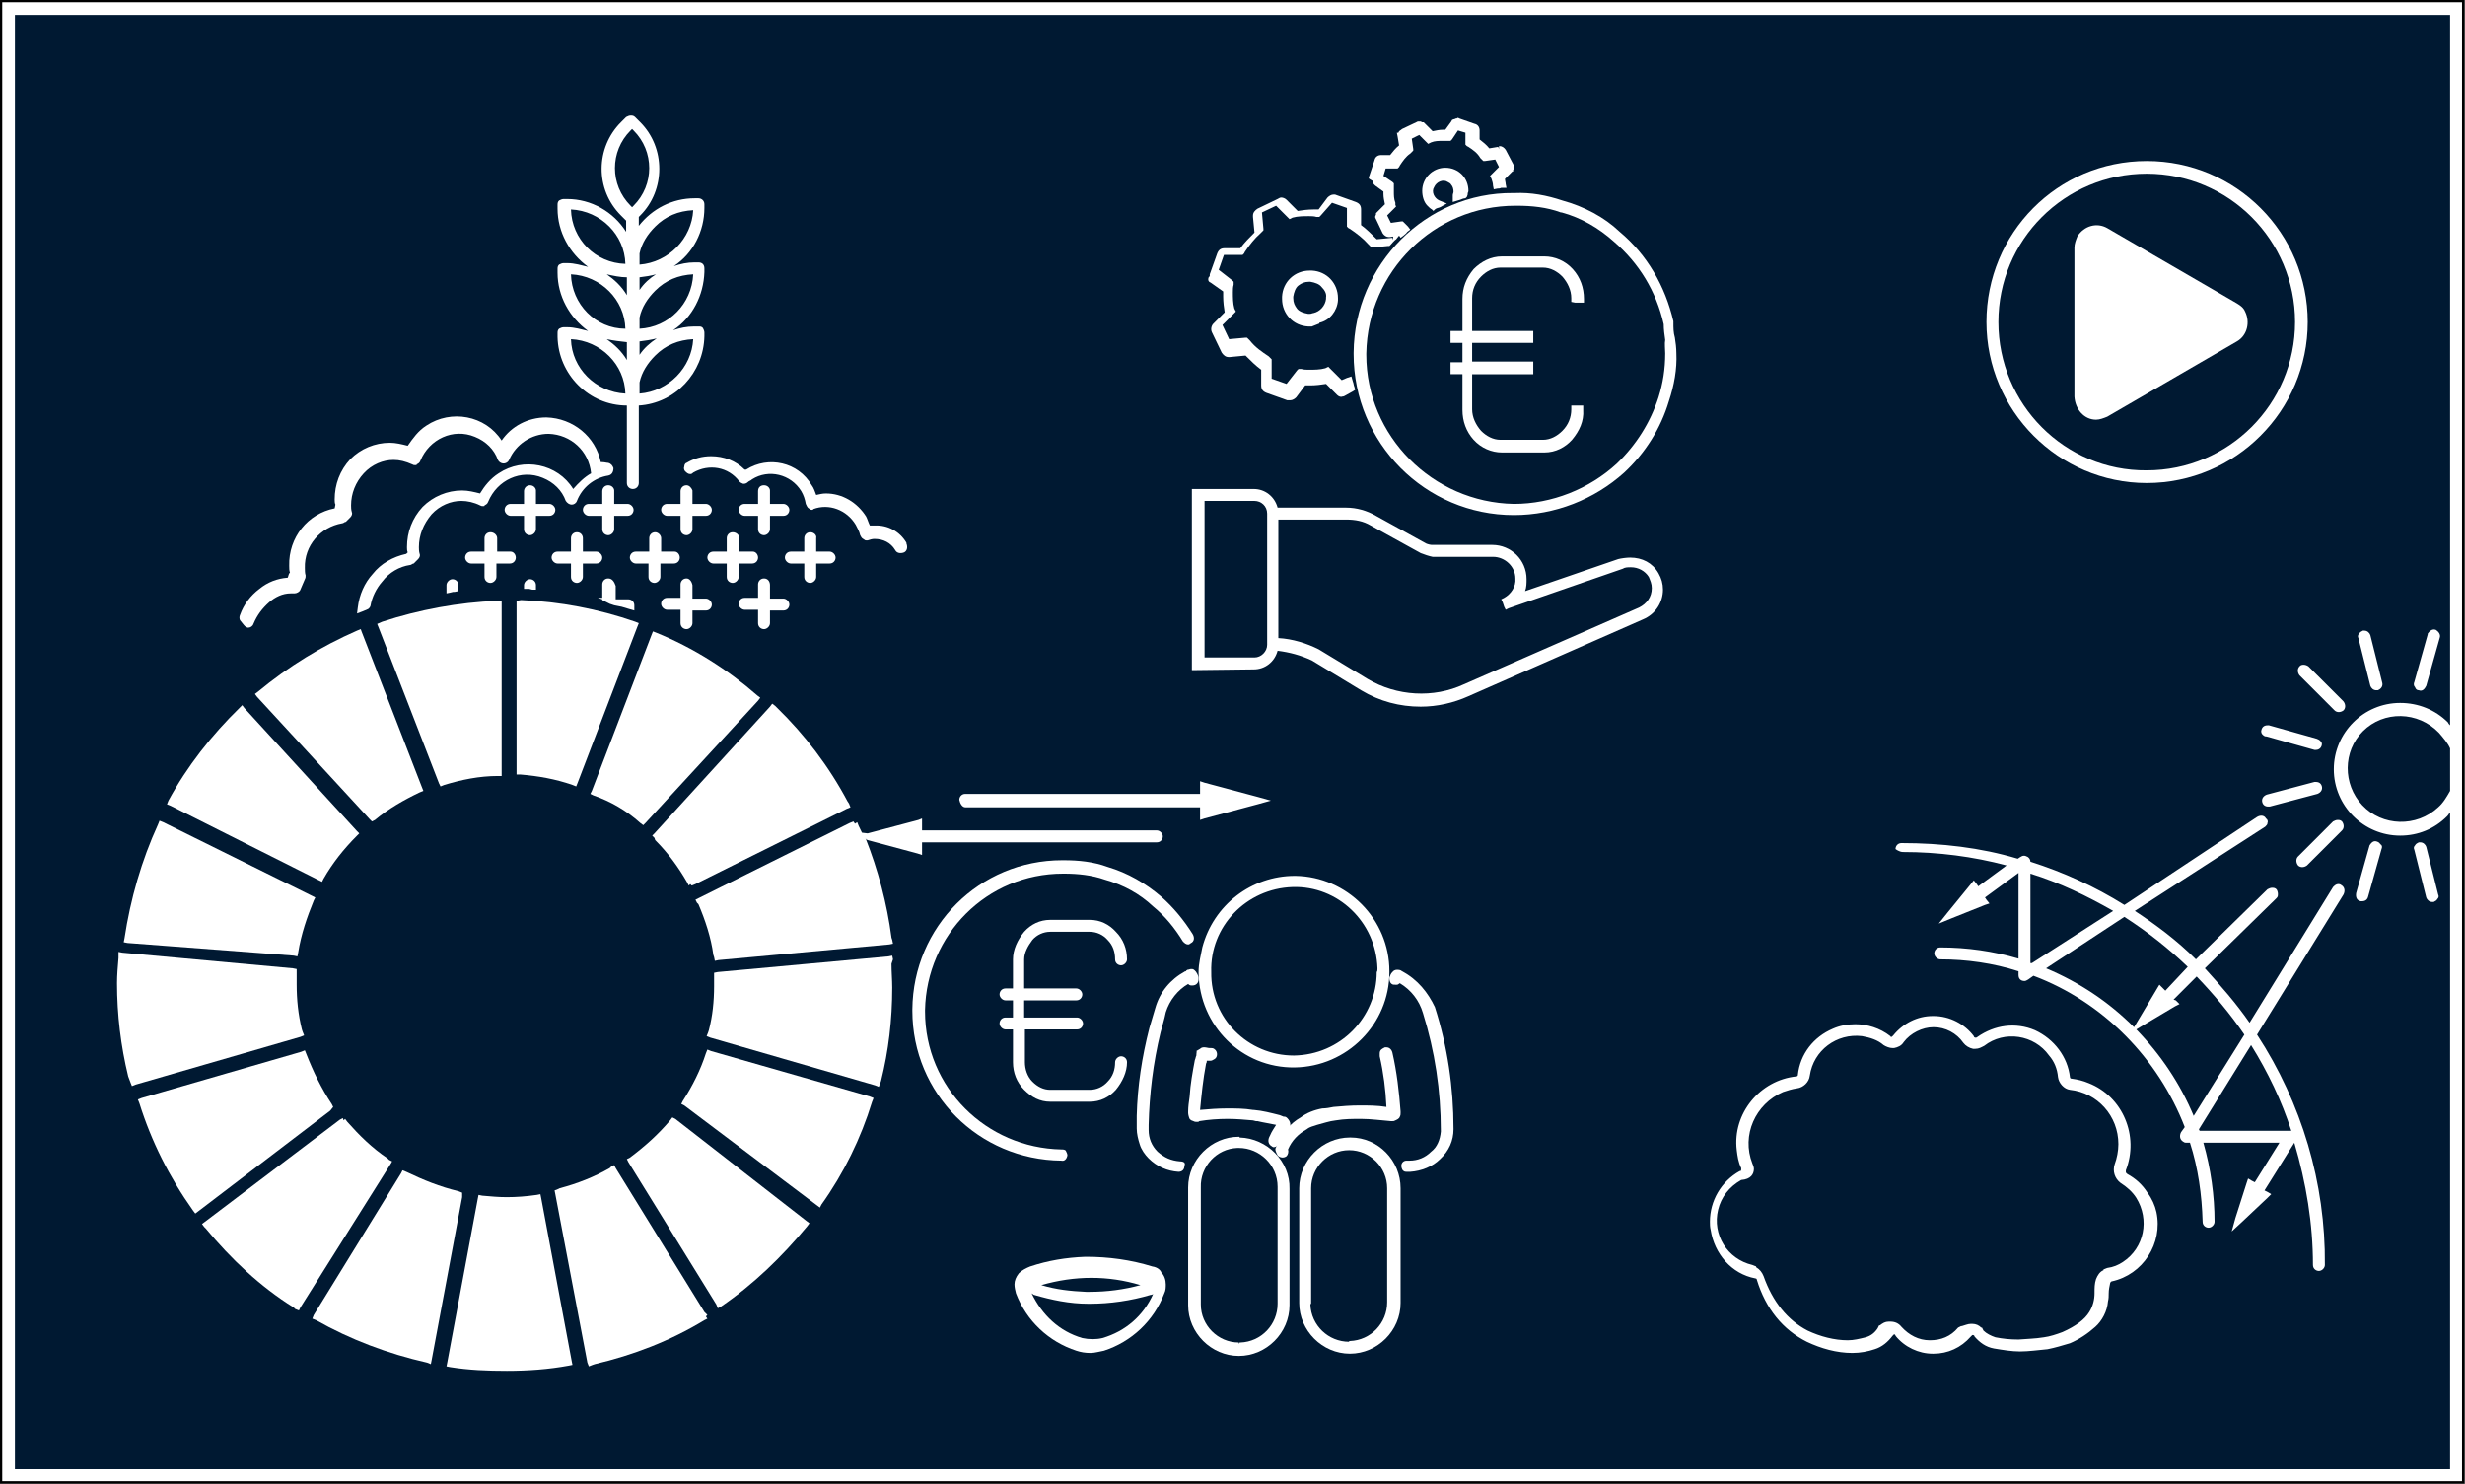 <?xml version="1.0" encoding="utf-8"?>
<!-- Generator: Adobe Illustrator 28.3.0, SVG Export Plug-In . SVG Version: 6.00 Build 0)  -->
<svg version="1.1" id="Layer_1" xmlns="http://www.w3.org/2000/svg" xmlns:xlink="http://www.w3.org/1999/xlink" x="0px" y="0px"
	 width="330.7px" height="199.1px" viewBox="0 0 330.7 199.1" style="enable-background:new 0 0 330.7 199.1;" xml:space="preserve"
	>
<rect x="0" y="0" width="330.7" height="199.1" fill="#808080" stroke="none"/>
<style type="text/css">
	.st0{fill:#001932;stroke:#000000;stroke-width:0.658;stroke-miterlimit:10;}
	.st1{fill:#FFFFFF;}
</style>
<rect x="0.3" y="0.3" class="st0" width="330" height="198.4"/>
<path class="st1" d="M84.1,54.4v10.4c0,0.5,0.4,0.8,0.8,0.8c0.5,0,0.8-0.4,0.8-0.8V54.4c4.9-0.3,8.7-4.4,8.8-9.3v-0.5
	c0-0.2-0.1-0.4-0.2-0.6c-0.2-0.2-0.3-0.2-0.6-0.2h-0.6c-1,0-1.9,0.2-2.8,0.5c2.6-1.7,4.1-4.7,4.2-7.8l0,0l0,0v-0.5
	c0-0.5-0.3-0.8-0.8-0.8l0,0h-0.5c-1,0-1.9,0.2-2.8,0.5c2.6-1.7,4.1-4.7,4.1-7.8v-0.5c0-0.5-0.4-0.8-0.8-0.8h-0.5
	c-3,0-5.7,1.4-7.5,3.7v-1.2l0.2-0.2c3.4-3.4,3.4-9.1,0-12.5l-0.7-0.7c-0.2-0.2-0.4-0.2-0.6-0.2c-0.2,0-0.4,0.1-0.6,0.2l-0.7,0.7
	c-3.4,3.4-3.5,9,0,12.5l0,0l0.7,0.7v1.5c-1.7-2.7-4.7-4.4-7.9-4.4h-0.5c-0.2,0-0.4,0.1-0.6,0.2c-0.2,0.2-0.2,0.4-0.2,0.6V28
	c0,3.1,1.6,6,4.1,7.8c-0.9-0.2-1.8-0.5-2.8-0.5h-0.5c-0.2,0-0.4,0.1-0.6,0.2c-0.2,0.2-0.2,0.4-0.2,0.6v0.5c0,3.1,1.6,6,4.1,7.8
	c-0.9-0.2-1.8-0.5-2.8-0.5h-0.5c-0.2,0-0.4,0.1-0.6,0.2c-0.2,0.2-0.2,0.4-0.2,0.6v0.5C74.9,50.2,79,54.4,84.1,54.4z M76.6,28.1
	c4,0.2,7.2,3.4,7.3,7.3C79.9,35.3,76.7,32.1,76.6,28.1L76.6,28.1z M85.8,52.8v-1.5c0.3-1.4,1.1-2.6,2.1-3.6c1.4-1.4,3.1-2.1,5.1-2.2
	C92.8,49.3,89.7,52.5,85.8,52.8L85.8,52.8z M85.8,44.1v-1.5c0.3-1.4,1.1-2.6,2.1-3.6c1.4-1.4,3.1-2.1,5.1-2.2
	C92.8,40.8,89.7,43.9,85.8,44.1L85.8,44.1z M85.8,35.5V34c0.3-1.4,1.1-2.6,2.1-3.6c1.4-1.4,3.1-2.1,5.1-2.2
	C92.8,32,89.7,35.2,85.8,35.5L85.8,35.5z M84.6,27.6c-2.8-2.8-2.8-7.3,0-10.1l0,0l0.2-0.2l0.2,0.2c2.8,2.8,2.8,7.3,0,10.1l0,0
	l-0.2,0.2L84.6,27.6z M76.6,36.8c4,0.2,7.2,3.4,7.3,7.3C79.9,44.1,76.7,40.8,76.6,36.8z M76.6,45.5c4,0.2,7.2,3.4,7.3,7.3
	C79.9,52.6,76.7,49.4,76.6,45.5z M85.8,47.6v-1.8c0.8-0.1,1.5-0.2,2.3-0.4C87.2,46,86.4,46.7,85.8,47.6z M85.8,38.9v-1.7
	c0.8-0.1,1.5-0.2,2.2-0.4C87.2,37.3,86.4,38,85.8,38.9z M84.1,37.2v2.4c-0.7-1.2-1.7-2.1-2.7-2.8C82.3,37,83.2,37.2,84.1,37.2z
	 M84.1,45.9v2.4c-0.7-1.2-1.7-2.1-2.7-2.8C82.3,45.7,83.2,45.8,84.1,45.9L84.1,45.9z"/>
<path class="st1" d="M33,84.1c0.2,0.1,0.2,0.1,0.3,0.1c0.3,0,0.6-0.2,0.7-0.5c0.5-1.2,1.2-2.1,2.1-2.9c0.8-0.7,1.8-1.2,2.9-1.2h0.4
	h0.1c0.3,0,0.7-0.2,0.8-0.5c0.2-0.5,0.4-0.9,0.6-1.4c0.1-0.2,0.1-0.3,0.1-0.5c-0.1-0.3-0.1-0.7-0.1-1c-0.1-3,2.1-5.5,5-6
	c0.2,0,0.3-0.2,0.5-0.2l0.6-0.6c0.2-0.2,0.3-0.5,0.2-0.7c-0.1-0.3-0.1-0.7-0.1-0.9c0-1.6,0.6-3.1,1.7-4.3c1.1-1.2,2.6-1.8,4-1.8
	c0.8,0,1.6,0.2,2.5,0.6c0.2,0.1,0.2,0.1,0.4,0.1s0.2,0,0.2-0.1c0.2-0.1,0.4-0.2,0.5-0.5c1.2-2.9,4.4-4.4,7.3-3.2
	c1.5,0.6,2.6,1.7,3.1,3.1c0.2,0.4,0.7,0.6,1.1,0.4c0.2-0.1,0.3-0.2,0.4-0.4c0.9-2.1,3-3.5,5.3-3.5c3,0.1,5.4,2.3,5.7,5.3
	c-0.9,0.5-1.7,1.3-2.4,2.1c-2.1-3.4-6.7-4.3-10-2.1c-1.1,0.7-1.9,1.7-2.5,2.7c-0.8-0.2-1.6-0.4-2.4-0.4c-2,0-3.9,0.8-5.3,2.2
	c-1.4,1.5-2.1,3.4-2.1,5.4c0,0.2,0,0.5,0.1,0.7l-0.2,0.2c-1.8,0.4-3.4,1.3-4.5,2.7c-1.1,1.2-1.8,2.8-2,4.5l-0.1,0.8l0.8-0.3l0.7-0.3
	l0.2-0.2l0.1-0.2c0.2-1.2,0.8-2.4,1.6-3.3c0.9-1.2,2.3-2,3.7-2.2c0.2,0,0.3-0.2,0.5-0.2l0.6-0.6c0.2-0.2,0.3-0.5,0.2-0.7
	c-0.1-0.3-0.1-0.7-0.1-0.9c0-1.6,0.6-3.1,1.7-4.4c1.1-1.2,2.6-1.8,4-1.8c0.8,0,1.7,0.2,2.5,0.6c0.2,0.1,0.2,0.1,0.4,0.1
	c0.2,0,0.2,0,0.2-0.1c0.2-0.1,0.4-0.2,0.5-0.5c1.2-2.9,4.4-4.4,7.3-3.2c1.5,0.6,2.6,1.7,3.1,3.1c0.2,0.3,0.5,0.5,0.8,0.5l0,0
	c0.3,0,0.6-0.2,0.7-0.5c0.7-1.8,2.3-3.1,4.2-3.4c0.5-0.1,0.7-0.5,0.7-1c-0.1-0.3-0.3-0.6-0.7-0.7c-0.2,0-0.5-0.1-0.8-0.1h-0.2
	c-0.7-3.4-3.7-5.9-7.3-6l0,0c-2.5,0-4.7,1.2-6,3.1c-2.2-3.4-6.8-4.2-10.1-2c-1.1,0.7-1.8,1.7-2.5,2.7c-0.8-0.2-1.6-0.4-2.4-0.4
	c-2,0-3.9,0.8-5.3,2.2c-1.4,1.5-2.1,3.4-2.1,5.4c0,0.2,0,0.5,0.1,0.7l-0.1,0.5c-3.6,0.7-6.2,3.9-6.1,7.7c0,0.3,0,0.7,0.1,0.9
	c-0.2,0.2-0.2,0.5-0.3,0.7c-1.4,0.1-2.7,0.6-3.8,1.5c-1.2,0.9-2.1,2.1-2.6,3.5c-0.1,0.2-0.1,0.5,0,0.7C32.7,83.8,32.8,84,33,84.1z"
	/>
<path class="st1" d="M91.8,62.6c-0.1,0.2,0,0.5,0.1,0.6c0.2,0.2,0.4,0.4,0.7,0.4c0.2,0,0.3-0.1,0.4-0.2c2.1-1.2,4.7-0.8,6.2,1.2
	c0.2,0.2,0.3,0.2,0.5,0.3h0.1c0.2,0,0.4-0.1,0.5-0.2c0.2-0.2,0.4-0.2,0.6-0.4c2.2-1.4,5.2-0.7,6.6,1.6l0,0c0.3,0.5,0.5,1.1,0.6,1.7
	c0.1,0.2,0.2,0.5,0.4,0.6c0.2,0.1,0.2,0.2,0.4,0.2c0.1,0,0.2,0,0.2-0.1c2.1-0.8,4.5,0.1,5.7,2.1c0.2,0.4,0.5,0.9,0.6,1.4
	c0.1,0.2,0.2,0.4,0.4,0.5c0.2,0.1,0.2,0.2,0.4,0.2c0.1,0,0.2,0,0.2,0c0.3-0.1,0.6-0.2,0.9-0.2c1.2,0,2.2,0.5,2.8,1.5
	c0.2,0.4,0.7,0.5,1.2,0.3c0.4-0.2,0.5-0.7,0.3-1.2c0,0,0,0,0-0.1c-0.9-1.5-2.5-2.4-4.3-2.3c-0.2,0-0.4,0-0.6,0
	c-0.2-0.4-0.3-0.8-0.5-1.2c-1.2-1.9-3.2-3.1-5.4-3.1c-0.5,0-0.8,0.1-1.3,0.2c-0.2-0.5-0.3-0.9-0.6-1.3c-1.8-3.1-5.8-4-8.8-2.1
	L99.9,63c-1.2-1.2-2.8-1.8-4.5-1.8l0,0c-1.2,0-2.3,0.3-3.3,0.9C92,62.1,91.8,62.3,91.8,62.6z"/>
<path class="st1" d="M71.1,65.1c-0.5,0-0.8,0.4-0.8,0.8v1.7h-1.8c-0.5,0-0.8,0.4-0.8,0.8c0,0.4,0.4,0.8,0.8,0.8h1.8v1.8
	c0,0.5,0.4,0.8,0.8,0.8c0.4,0,0.8-0.4,0.8-0.8v-1.8h1.8c0.5,0,0.8-0.4,0.8-0.8c0-0.4-0.4-0.8-0.8-0.8h-1.8v-1.8
	C71.9,65.5,71.6,65.1,71.1,65.1z"/>
<path class="st1" d="M81.6,65.1c-0.5,0-0.8,0.4-0.8,0.8v1.7H79c-0.5,0-0.8,0.4-0.8,0.8c0,0.4,0.4,0.8,0.8,0.8h1.8v1.8
	c0,0.5,0.4,0.8,0.8,0.8s0.8-0.4,0.8-0.8v-1.8h1.8c0.5,0,0.8-0.4,0.8-0.8c0-0.4-0.4-0.8-0.8-0.8h-1.8v-1.8
	C82.4,65.5,82.1,65.1,81.6,65.1z"/>
<path class="st1" d="M92.1,65.1c-0.5,0-0.8,0.4-0.8,0.8v1.7h-1.8c-0.5,0-0.8,0.4-0.8,0.8c0,0.4,0.4,0.8,0.8,0.8h1.8v1.8
	c0,0.5,0.4,0.8,0.8,0.8s0.8-0.4,0.8-0.8v-1.8h1.8c0.5,0,0.8-0.4,0.8-0.8c0-0.4-0.4-0.8-0.8-0.8h-1.8v-1.8
	C92.8,65.5,92.5,65.1,92.1,65.1z"/>
<path class="st1" d="M102.5,65.1c-0.5,0-0.8,0.3-0.8,0.8l0,0v1.7h-1.8c-0.5,0-0.8,0.4-0.8,0.8c0,0.4,0.4,0.8,0.8,0.8h1.8v1.8
	c0,0.5,0.4,0.8,0.8,0.8c0.4,0,0.8-0.4,0.8-0.8v-1.8h1.8c0.5,0,0.8-0.4,0.8-0.8c0-0.4-0.4-0.8-0.8-0.8h-1.8v-1.8
	C103.3,65.5,103,65.1,102.5,65.1z"/>
<path class="st1" d="M77.4,71.4c-0.5,0-0.8,0.4-0.8,0.8V74h-1.8c-0.5,0-0.8,0.4-0.8,0.8s0.4,0.8,0.8,0.8h1.8v1.8
	c0,0.5,0.4,0.8,0.8,0.8c0.4,0,0.8-0.4,0.8-0.8v-1.8H80c0.5,0,0.8-0.4,0.8-0.8S80.4,74,80,74h-1.8v-1.8
	C78.2,71.8,77.9,71.4,77.4,71.4L77.4,71.4z"/>
<path class="st1" d="M65.8,71.4c-0.5,0-0.8,0.4-0.8,0.8V74h-1.8c-0.5,0-0.8,0.4-0.8,0.8s0.4,0.8,0.8,0.8H65v1.8
	c0,0.5,0.4,0.8,0.8,0.8s0.8-0.4,0.8-0.8v-1.8h1.8c0.5,0,0.8-0.4,0.8-0.8S68.9,74,68.5,74h-1.8v-1.8C66.7,71.8,66.3,71.4,65.8,71.4
	L65.8,71.4z"/>
<path class="st1" d="M61,79.4l0.5-0.1v-0.8c0-0.5-0.4-0.8-0.8-0.8s-0.8,0.4-0.8,0.8v1.1l0.5-0.1l0.4-0.1C60.8,79.4,61,79.4,61,79.4z
	"/>
<path class="st1" d="M87.9,71.4c-0.5,0-0.8,0.4-0.8,0.8V74h-1.8c-0.5,0-0.8,0.4-0.8,0.8s0.4,0.8,0.8,0.8H87v1.8
	c0,0.5,0.4,0.8,0.8,0.8s0.8-0.4,0.8-0.8v-1.8h1.8c0.5,0,0.8-0.4,0.8-0.8S90.9,74,90.5,74h-1.8v-1.8C88.7,71.8,88.3,71.4,87.9,71.4
	L87.9,71.4z"/>
<path class="st1" d="M98.3,71.4c-0.5,0-0.8,0.4-0.8,0.8V74h-1.8c-0.5,0-0.8,0.4-0.8,0.8s0.4,0.8,0.8,0.8h1.8v1.8
	c0,0.5,0.4,0.8,0.8,0.8c0.4,0,0.8-0.4,0.8-0.8v-1.8h1.8c0.5,0,0.8-0.4,0.8-0.8S101.4,74,101,74h-1.8v-1.8
	C99.2,71.8,98.8,71.4,98.3,71.4L98.3,71.4z"/>
<path class="st1" d="M108.7,71.4c-0.5,0-0.8,0.4-0.8,0.8V74h-1.8c-0.5,0-0.8,0.4-0.8,0.8s0.4,0.8,0.8,0.8h1.8v1.8
	c0,0.5,0.4,0.8,0.8,0.8s0.8-0.4,0.8-0.8v-1.8h1.8c0.5,0,0.8-0.4,0.8-0.8s-0.4-0.8-0.8-0.8h-1.8v-1.8
	C109.6,71.8,109.2,71.4,108.7,71.4L108.7,71.4z"/>
<path class="st1" d="M71.4,79.1h0.5v-0.6c0-0.5-0.4-0.8-0.8-0.8s-0.8,0.4-0.8,0.8V79h0.5h0.2L71.4,79.1z"/>
<path class="st1" d="M81.6,77.6c-0.5,0-0.8,0.4-0.8,0.8v1.8h-0.6l0.6,0.2v0.1l0.4,0.2l0.2,0.1l0.4,0.2l0.6,0.2l0,0l1,0.2l1,0.3
	l0.7,0.2v-0.7c0-0.5-0.4-0.8-0.8-0.8h-1.7v-1.8C82.4,78,82.1,77.6,81.6,77.6L81.6,77.6z"/>
<path class="st1" d="M92.1,77.6c-0.5,0-0.8,0.4-0.8,0.8v1.8h-1.8c-0.5,0-0.8,0.4-0.8,0.8c0,0.4,0.4,0.8,0.8,0.8h1.8v1.8
	c0,0.5,0.4,0.8,0.8,0.8s0.8-0.4,0.8-0.8v-1.7h1.8c0.5,0,0.8-0.4,0.8-0.8s-0.4-0.8-0.8-0.8h-1.8v-1.8C92.8,78,92.5,77.6,92.1,77.6
	L92.1,77.6z"/>
<path class="st1" d="M102.5,77.6c-0.5,0-0.8,0.4-0.8,0.8v1.8h-1.8c-0.5,0-0.8,0.4-0.8,0.8c0,0.4,0.4,0.8,0.8,0.8h1.8v1.8
	c0,0.5,0.4,0.8,0.8,0.8c0.4,0,0.8-0.4,0.8-0.8v-1.7h1.8c0.5,0,0.8-0.4,0.8-0.8s-0.4-0.8-0.8-0.8h-1.8v-1.8
	C103.3,78,103,77.6,102.5,77.6z"/>
<path class="st1" d="M143.2,155c0-0.2-0.1-0.4-0.2-0.6s-0.4-0.2-0.6-0.2c-10.1-0.2-18.3-8.3-18.3-18.5v-0.2
	c0.2-10.1,8.3-18.3,18.5-18.3h0.2c1.8,0,3.7,0.2,5.4,0.8l0,0c2.5,0.7,4.7,1.9,6.5,3.6c1.6,1.3,2.9,2.9,4,4.7
	c0.2,0.2,0.4,0.4,0.7,0.4c0.2,0,0.2-0.1,0.4-0.2c0.4-0.2,0.5-0.7,0.2-1.2c-1.2-1.9-2.6-3.6-4.2-5c-2.1-1.8-4.5-3.2-7.2-4
	c-1.9-0.7-3.9-0.9-5.9-0.9h-0.2c-11.1,0-20,8.9-20.1,20v0.2c0,11.1,8.9,20,20,20.1C142.8,155.8,143.1,155.5,143.2,155z"/>
<path class="st1" d="M138.5,126.1c0.6-0.7,1.5-1.1,2.4-1.1h5.3c0.9,0,1.8,0.4,2.4,1.1c0.7,0.7,1,1.6,1,2.6c0,0.5,0.4,0.8,0.8,0.8
	c0.4,0,0.8-0.4,0.8-0.8c0-1.4-0.5-2.7-1.5-3.7c-0.9-1-2.1-1.6-3.5-1.6h-5.3c-1.4,0-2.6,0.6-3.5,1.6c-0.9,1.1-1.5,2.4-1.5,3.7v3.9h-1
	c-0.5,0-0.8,0.4-0.8,0.8c0,0.4,0.4,0.8,0.8,0.8h1v2.3h-1c-0.5,0-0.8,0.4-0.8,0.8c0,0.4,0.4,0.8,0.8,0.8h1v4.4c0,1.4,0.5,2.7,1.5,3.7
	c1,1,2.1,1.6,3.5,1.6h5.3c1.4,0,2.6-0.6,3.5-1.6c0.9-1.1,1.5-2.4,1.5-3.7c0-0.5-0.4-0.8-0.8-0.8c-0.4,0-0.8,0.4-0.8,0.8
	c0,1-0.3,1.9-1,2.6c-0.6,0.7-1.5,1.1-2.4,1.1h-5.3c-0.9,0-1.7-0.4-2.4-1.1c-0.7-0.7-1-1.7-1-2.6v-4.4h7c0.5,0,0.8-0.4,0.8-0.8
	c0-0.4-0.4-0.8-0.8-0.8h-7.1v-2.3h7c0.5,0,0.8-0.4,0.8-0.8c0-0.4-0.4-0.8-0.8-0.8h-7v-3.9C137.4,127.8,137.9,126.9,138.5,126.1z"/>
<path class="st1" d="M160.5,141.6c-0.1,0.2-0.1,0.4-0.2,0.6c-0.3,1.6-0.6,3.2-0.7,4.9c-0.1,0.7-0.2,1.4-0.2,2v0.2
	c0,0.2,0.1,0.6,0.2,0.8c0.2,0.2,0.2,0.2,0.5,0.3c0.2,0.1,0.3,0.1,0.5,0.1s0.2,0,0.3-0.1c1.2-0.2,2.5-0.3,3.8-0.3
	c1.2,0,2.2,0.1,3.4,0.2l0.4,0.1h0.2c0.8,0.2,1.6,0.3,2.5,0.5c-0.3,0.5-0.6,0.9-0.8,1.4l-0.1,0.2c-0.2,0.4-0.2,0.9,0.2,1.2l0,0
	c0.2,0.1,0.2,0.2,0.4,0.2c0.2,0,0.6-0.2,0.7-0.4c0.4-0.7,0.8-1.4,1.3-2c0.2-0.2,0.2-0.5,0.2-0.7c0-0.3-0.2-0.6-0.4-0.8
	c-0.2-0.2-0.3-0.2-0.5-0.2l-0.5-0.2c-1.2-0.3-2.3-0.6-3.5-0.7h-0.1c-1.2-0.2-2.3-0.2-3.5-0.2s-2.5,0.1-3.6,0.2
	c0.2-2.1,0.4-4.1,0.8-6.2c0.1-0.2,0.1-0.2,0.1-0.4h0.3h0.2c0.2,0,0.3-0.1,0.5-0.2c0.4-0.2,0.5-0.8,0.2-1.2l0,0
	c-0.2-0.2-0.3-0.3-0.6-0.3h-0.2c-0.2,0-0.5-0.1-0.7-0.1l0,0c-0.2,0-0.4,0-0.6,0.2c-0.2,0.1-0.3,0.2-0.5,0.3
	C160.6,141,160.5,141.2,160.5,141.6z"/>
<path class="st1" d="M176.7,150.9c0.8-0.2,1.6-0.5,2.5-0.6c1.2-0.2,2.2-0.2,3.4-0.2c1.3,0,2.7,0.2,4,0.3c0.1,0,0.2,0,0.2,0
	c0.2,0,0.2,0,0.4-0.1c0.2-0.1,0.5-0.2,0.6-0.5c0.1-0.2,0.1-0.3,0.1-0.5v-0.2c-0.2-2.6-0.5-5.3-1.1-7.9c-0.1-0.4-0.4-0.7-0.8-0.7l0,0
	h-0.2c-0.2,0.1-0.4,0.2-0.5,0.3c-0.2,0.2-0.2,0.4-0.2,0.6v0.1v0.2c0.5,2.2,0.8,4.5,0.9,6.8c-1.2-0.2-2.5-0.2-3.6-0.2
	c-1.2,0-2.4,0.1-3.5,0.2c-0.5,0.1-1,0.2-1.5,0.2c-1.1,0.2-2.1,0.6-2.9,1.2c-1.4,0.8-2.5,2.1-3.1,3.5v0.1c0,0.1-0.1,0.2-0.1,0.2
	c-0.1,0.2-0.2,0.3-0.2,0.5c0,0.2,0.2,0.6,0.3,0.8c0.3,0.3,0.8,0.4,1.2,0.1c0.2-0.2,0.3-0.6,0.2-0.9c0.5-1.2,1.4-2.1,2.5-2.7
	C175.8,151.1,176.2,151.1,176.7,150.9z"/>
<path class="st1" d="M188.1,130.3L188.1,130.3c-0.2-0.2-0.5-0.2-0.7-0.2l0,0c-0.2,0-0.4,0.1-0.5,0.2c-0.2,0.2-0.3,0.3-0.4,0.6
	c-0.1,0.2-0.1,0.2-0.1,0.4c0,0.2,0.1,0.5,0.2,0.6c0.2,0.2,0.3,0.2,0.6,0.2h0.2c0.2,0,0.2-0.1,0.4-0.2c1.5,0.9,2.6,2.3,3.1,4
	c1.6,5.1,2.4,10.4,2.4,15.8v0.1c-0.1,1.1-0.5,2.1-1.3,2.7c-0.8,0.8-1.8,1.2-2.9,1.2h-0.4c-0.4,0-0.7,0.3-0.7,0.7
	c0,0.2,0.1,0.5,0.2,0.6c0.2,0.2,0.3,0.2,0.6,0.2h0.4c1.5-0.1,3-0.7,4-1.7c1.2-1.1,1.8-2.5,1.8-4v-0.1c0-5.5-0.8-11-2.5-16.3
	C191.6,133.2,190.2,131.4,188.1,130.3z"/>
<path class="st1" d="M158.3,155.8c-1.2-0.1-2.1-0.5-3-1.3c-0.8-0.8-1.2-1.8-1.2-2.9c0-0.2,0-0.5,0-0.7c0.1-4.1,0.6-8.3,1.6-12.4
	c0.2-0.8,0.5-1.7,0.7-2.7c0.5-1.6,1.6-3,3-3.8c0.2,0.2,0.3,0.2,0.5,0.2h0.1c0.5,0,0.8-0.4,0.8-0.8v-0.2c0-0.2-0.1-0.4-0.2-0.6
	c-0.1-0.2-0.2-0.3-0.3-0.4c-0.2-0.2-0.3-0.2-0.5-0.2l0,0c-0.2,0-0.3,0.1-0.5,0.1c-0.1,0.1-0.2,0.1-0.2,0.2h-0.1
	c-2,1.1-3.4,2.8-4,4.9c-0.3,1-0.6,2-0.8,2.7c-1,3.9-1.6,7.8-1.7,11.8v0.2c0,0.2,0,0.5,0,0.8c0,0.2,0,0.5,0,0.7
	c0,0.7,0.2,1.5,0.4,2.1c0.2,0.7,0.7,1.4,1.2,1.9c1.1,1.1,2.5,1.7,4,1.8l0,0c0.5,0,0.8-0.3,0.8-0.8
	C159.1,156,158.8,155.8,158.3,155.8L158.3,155.8z"/>
<path class="st1" d="M173.7,143.2c7-0.1,12.7-5.8,12.7-12.8v-0.1c0-7-5.7-12.7-12.6-12.8h-0.1c-5.8,0-10.9,3.9-12.4,9.6
	c-0.2,1.1-0.5,2.1-0.5,3.3l0,0v0.1C160.9,137.6,166.6,143.3,173.7,143.2C173.7,143.3,173.7,143.3,173.7,143.2L173.7,143.2z
	 M184.7,130.4L184.7,130.4c0,6.1-4.9,11.1-11.1,11.2v0.2l0,0v-0.2c-6.2,0-11.2-5-11.1-11.2c-0.2-6.1,4.7-11.2,10.9-11.4
	c6.1-0.2,11.2,4.7,11.4,10.9C184.8,130.1,184.8,130.3,184.7,130.4L184.7,130.4z"/>
<path class="st1" d="M166.2,152.5L166.2,152.5v0.2l0,0V152.5c-3.7,0-6.8,3.1-6.8,6.8c0,0.1,0,0.1,0,0.2c0,1,0,2,0,3v9.6c0,1,0,2,0,3
	c0,3.7,3.1,6.8,6.8,6.8c3.7,0,6.8-3.1,6.8-6.8c0-2.6,0-5,0-7.7s0-5.3,0-7.9c0.1-3.7-3-6.8-6.7-6.9
	C166.3,152.5,166.3,152.5,166.2,152.5z M166.2,180.3L166.2,180.3v-0.2c-2.8,0-5.1-2.3-5.1-5.1v-0.1c0-1,0-2,0-3v-9.6c0-1,0-2,0-3
	c-0.1-2.8,2.1-5.2,4.9-5.3c0.1,0,0.2,0,0.2,0c2.8,0,5.2,2.3,5.2,5.2v0.1c0,2.6,0,5.3,0,7.9c0,2.6,0,5,0,7.7c0,2.8-2.2,5.1-5,5.2
	h-0.1L166.2,180.3L166.2,180.3z"/>
<path class="st1" d="M187.9,167.7L187.9,167.7v-1l0,0v-7.3c0-3.7-3-6.8-6.7-6.8h-0.1l0,0c-3.7,0-6.8,3.1-6.8,6.8c0,2.6,0,5.1,0,7.7
	c0,2.6,0,5.1,0,7.7c0,3.7,3.1,6.8,6.8,6.8c3.7,0,6.8-3.1,6.8-6.8l0,0L187.9,167.7L187.9,167.7z M175.9,174.8c0-2.6,0-5.1,0-7.7
	c0-2.6,0-5.1,0-7.7c0-2.8,2.3-5.1,5.1-5.1c2.8,0,5.1,2.3,5.1,5.1v15.3c0,2.8-2.2,5.1-5,5.2H181v0.2l0,0V180c-2.8,0-5.1-2.2-5.2-5
	C175.9,174.9,175.9,174.8,175.9,174.8z"/>
<path class="st1" d="M154.6,169.9c-2.9-0.9-5.9-1.3-8.9-1.3h-0.1c-2.6,0.1-5,0.5-7.4,1.3c-0.5,0.2-1.1,0.5-1.5,0.9
	c-0.4,0.5-0.6,1-0.6,1.5c0,0.4,0.1,0.8,0.2,1.2c1.4,3.7,4.4,6.5,8.1,7.7c0.6,0.2,1.2,0.3,1.9,0.3c0.6,0,1.2-0.2,1.8-0.3
	c3.7-1.2,6.7-4,8.1-7.7c0.2-0.4,0.2-0.8,0.2-1.2c0-0.6-0.2-1.2-0.6-1.6C155.7,170.4,155.3,170,154.6,169.9z M153,172.4
	c-2.2,0.6-4.5,0.9-6.8,0.9h-0.5c-2.1-0.1-4-0.3-6-0.9C144.2,171.1,148.7,171.1,153,172.4L153,172.4z M138.7,173.7L138.7,173.7
	c2.4,0.7,4.8,1.2,7.3,1.2h0.2c2.7,0,5.5-0.4,8.2-1.2h0.1l0.2-0.1c-1.3,2.9-3.7,5-6.8,5.9c-0.8,0.2-1.8,0.2-2.7,0
	c-3.1-0.9-5.4-3.1-6.8-6L138.7,173.7z"/>
<path class="st1" d="M115.6,111.7l0.2,0.5l0.1,0.2l0.1,0.2l0,0c-0.2-0.6-0.5-1.2-0.8-1.8l-0.2-0.5l-0.3,0.2l-0.2-0.3l-0.5,0.2
	l-20.3,10.1l-0.4,0.2l0.2,0.4l0.2,0.2c0.9,2.1,1.7,4.5,2,6.8l0.1,0.3l0.1,0.5l0.5-0.1l22.9-2.1l0.5-0.1l-0.1-0.5l-0.1-0.3
	c-0.6-4.6-1.8-9.1-3.5-13.4l0.1,0.2l0.2,0.1l6.7,1.8l0.6,0.2v-1.7h31.5c0.5,0,0.8-0.4,0.8-0.8s-0.4-0.8-0.8-0.8h-31.5v-1.6l-0.5,0.2
	l-6.8,1.8L115.6,111.7z"/>
<path class="st1" d="M129.5,108.3H161v1.7l0.6-0.2l7.1-1.9l1.8-0.5l-1.8-0.5l-7.1-1.9l-0.6-0.2v1.7h-31.5c-0.5,0-0.8,0.4-0.8,0.8
	C128.8,107.8,129.1,108.3,129.5,108.3L129.5,108.3z"/>
<path class="st1" d="M235.5,171.5c0.2,0,0.2,0.2,0.2,0.2c1.2,3.9,3.5,6.7,6.7,8.3c1.9,0.9,4,1.5,6.1,1.5c1.1,0,2.1-0.2,3-0.5
	c1-0.3,1.8-1,2.4-1.8c0.1-0.1,0.2-0.2,0.2-0.2l0,0c0.1,0,0.2,0.1,0.2,0.2c1.2,1.5,3.1,2.4,5,2.4h0.1c1.9,0,3.7-0.8,5-2.3
	c0.1-0.1,0.2-0.2,0.2-0.2h0.1c0.1,0,0.2,0.1,0.2,0.2l0,0l0,0c0.7,0.8,1.5,1.4,2.6,1.6c1.2,0.2,2.4,0.4,3.5,0.4
	c1.2,0,2.5-0.2,3.7-0.3c1-0.2,2-0.5,3-0.8c1.2-0.5,2.4-1.3,3.4-2.2c0.9-0.8,1.6-2.1,1.7-3.4c0.1-0.4,0.1-0.7,0.1-1.1
	c0-0.5,0.1-0.9,0.2-1.4c0.1-0.2,0.2-0.2,0.2-0.2c4.2-0.9,6.9-5.1,6-9.3c-0.2-0.9-0.6-1.8-1.2-2.6c-0.7-1.1-1.6-1.9-2.7-2.5
	c-0.1-0.1-0.2-0.2-0.2-0.2V157c1.8-4.6-0.4-9.9-5-11.7c-0.7-0.3-1.5-0.5-2.3-0.6c-0.2,0-0.2-0.2-0.2-0.2c-0.3-2.7-2.1-5.1-4.7-6.3
	c-2.6-1.1-5.4-0.7-7.7,0.9c-0.1,0.1-0.2,0.1-0.2,0.1h-0.1c-0.1,0-0.2-0.1-0.2-0.2c-1.2-1.6-3.2-2.7-5.4-2.7h-0.1c-2.1,0-4,1-5.3,2.6
	c-0.1,0.1-0.2,0.2-0.2,0.2l0,0c-0.1,0-0.2,0-0.2-0.1c-1.4-1.1-3.1-1.6-4.7-1.6c-1.1,0-2.1,0.2-3,0.6c-2.6,1.1-4.4,3.4-4.7,6.2
	c0,0.2-0.2,0.2-0.2,0.2c-4.9,0.5-8.6,5-8,9.9c0.1,0.8,0.2,1.6,0.6,2.4v0.2c0,0.2-0.1,0.2-0.2,0.2c-2.5,1.4-4,4-4,6.8
	c0,0.3,0,0.7,0.1,1.1C230,168.2,232.3,170.9,235.5,171.5z M235.3,156.8c0-0.2-0.1-0.5-0.2-0.7c-1.5-3.8,0.4-8,4.1-9.6
	c0.6-0.2,1.2-0.4,1.9-0.5c0.8-0.1,1.6-0.8,1.7-1.7c0.5-3.4,3.6-5.7,7-5.3c1.1,0.2,2.1,0.5,2.9,1.2l0,0c0.3,0.2,0.8,0.4,1.2,0.4
	c0.1,0,0.2,0,0.2,0c0.5-0.1,1-0.3,1.3-0.8l0,0c0.9-1.2,2.5-2,4-2l0,0c1.6,0,3.1,0.8,4,2.1c0.3,0.4,0.8,0.7,1.3,0.8h0.3
	c0.5,0,0.8-0.2,1.2-0.4c2.7-2.1,6.7-1.5,8.7,1.3c0.7,0.8,1.1,1.8,1.2,2.9c0.1,0.8,0.8,1.6,1.6,1.7c3.7,0.4,6.5,3.5,6.5,7.3
	c0,0.9-0.2,1.9-0.5,2.7c-0.3,0.9,0,1.9,0.8,2.5l0,0l0,0c0.8,0.5,1.6,1.2,2.1,2c1.8,2.9,1.1,6.7-1.8,8.6c-0.6,0.4-1.3,0.7-2.1,0.8
	l-0.5,0.2v0.1c-0.5,0.2-0.8,0.7-1,1.2c-0.2,0.6-0.2,1.2-0.2,1.8v0.1c0,0.8-0.2,1.7-0.7,2.5c-0.6,1-1.8,1.9-3.6,2.7
	c-0.8,0.3-1.7,0.6-2.5,0.7c-1.2,0.2-2.3,0.2-3.4,0.3c-1.1,0-2.1-0.1-3.1-0.3c-0.6-0.2-1.2-0.5-1.6-0.9l-0.2-0.4h-0.1
	c-0.3-0.3-0.7-0.5-1.2-0.5h-0.2c-0.4,0-0.8,0.2-1.2,0.3h-0.1l-0.4,0.2c-1,1.2-2.3,1.7-3.8,1.7l0,0c-1.5,0-2.8-0.7-3.8-1.8
	c-0.4-0.5-0.9-0.7-1.5-0.7h-0.2c-0.5,0-0.8,0.2-1.2,0.5h-0.1l-0.2,0.4c-0.4,0.6-0.9,1-1.6,1.2c-0.8,0.2-1.6,0.4-2.4,0.4
	c-1.8,0-3.7-0.5-5.4-1.3c-2.7-1.4-4.7-3.9-5.9-7.3c-0.2-0.5-0.5-0.9-1-1.2v-0.1l-0.5-0.2c-3.4-0.8-5.4-4.1-4.6-7.4
	c0.4-1.7,1.5-3.1,3.1-4C234.9,158.2,235.3,157.5,235.3,156.8L235.3,156.8z"/>
<path class="st1" d="M255.3,114.3c4.7,0,9.4,0.6,13.9,1.8l-3.8,2.8l-0.2-0.3l-0.4-0.5l-0.4,0.5l-3.1,3.8l-1.2,1.5l1.7-0.7l4.5-1.8
	l0.6-0.2l-0.4-0.5l-0.2-0.3l4.5-3.3v11.5c-3.4-1-6.9-1.5-10.5-1.5c-0.5,0-0.8,0.4-0.8,0.8c0,0.4,0.4,0.8,0.8,0.8
	c3.5,0,7.1,0.5,10.5,1.6v0.5c0,0.5,0.3,0.8,0.8,0.8l0,0c0.2,0,0.3-0.1,0.5-0.2l0.7-0.5c9.3,3.5,16.7,11,20.3,20.3l-0.5,0.7
	c-0.2,0.4-0.2,0.9,0.2,1.2c0.2,0.1,0.2,0.2,0.5,0.2h0.5c1.1,3.4,1.6,7,1.7,10.6c0,0.5,0.4,0.8,0.8,0.8s0.8-0.4,0.8-0.8
	c0-3.5-0.5-7.1-1.5-10.6h10.2l-3.3,5.3l-0.4-0.2l-0.5-0.3l-0.2,0.6l-1.5,4.7l-0.5,1.8l1.3-1.2l3.5-3.3l0.5-0.5l-0.5-0.3l-0.4-0.2
	l4-6.4c1.6,5.4,2.5,10.9,2.5,16.4c0,0.5,0.4,0.8,0.8,0.8c0.4,0,0.8-0.4,0.8-0.8c0.1-11-3.1-21.7-9.1-30.9l11.6-18.8
	c0.2-0.4,0.2-0.9-0.2-1.2c-0.2-0.1-0.2-0.2-0.5-0.2s-0.5,0.2-0.7,0.4l-11.2,18.2c-1.8-2.6-3.9-5-6-7.3l9.6-9.4
	c0.2-0.2,0.2-0.3,0.2-0.6c0-0.2-0.1-0.5-0.2-0.6c-0.2-0.2-0.4-0.2-0.6-0.2s-0.4,0.1-0.6,0.2l-9.6,9.4c-2.5-2.5-5.3-4.6-8.2-6.5
	l17.5-11.3c0.2-0.2,0.3-0.3,0.3-0.5c0.1-0.2,0-0.5-0.2-0.6c-0.2-0.4-0.7-0.5-1.2-0.2l0,0L285,121.4c-4-2.5-8.2-4.4-12.6-5.8l0,0
	c0-0.3-0.2-0.6-0.5-0.7c-0.2-0.1-0.2-0.1-0.4-0.1s-0.3,0.1-0.5,0.2l-0.3,0.2c-5-1.5-10.3-2.1-15.6-2.1c-0.5,0-0.8,0.4-0.8,0.8
	C254.3,113.9,254.8,114.3,255.3,114.3L255.3,114.3z M307.4,151.7h-12.3l-0.1-0.2l7-11.3C304.3,143.9,306.1,147.7,307.4,151.7
	L307.4,151.7z M291.6,134.1l3.1-3.1c2.3,2.4,4.5,5,6.4,7.8l-6.8,10.9c-1.8-4.3-4.4-8.2-7.7-11.6l1-0.6l4.2-2.5l0.6-0.3l-0.5-0.5
	L291.6,134.1z M290.5,132.9l-0.3-0.3l-0.5-0.5l-0.3,0.5l-2.5,4.2l-0.6,1c-3.4-3.4-7.3-6-11.8-7.9L285,123c3.1,2,5.9,4.2,8.5,6.7
	L290.5,132.9z M272.4,129.2v-12c3.9,1.2,7.6,3,11.1,5l-10.9,7H272.4z"/>
<path class="st1" d="M308.3,114.9c-0.3,0.3-0.3,0.8,0,1.2c0.3,0.3,0.8,0.3,1.2,0l4.7-4.7c0.3-0.3,0.3-0.8,0-1.2
	c-0.2-0.2-0.4-0.2-0.6-0.2s-0.4,0.1-0.6,0.2L308.3,114.9z"/>
<path class="st1" d="M316.7,120.9c0.1,0,0.2,0,0.2,0c0.4,0,0.7-0.2,0.8-0.6l1.8-6.4c0.1-0.2,0.1-0.5-0.1-0.6
	c-0.2-0.2-0.2-0.3-0.5-0.4c-0.5-0.2-0.8,0.2-1,0.5l0,0l-1.8,6.4C316,120.4,316.2,120.8,316.7,120.9L316.7,120.9z"/>
<path class="st1" d="M324.5,92.6c0.5,0.2,0.8-0.2,1-0.6l1.8-6.4c0.2-0.5-0.2-0.9-0.5-1.1c-0.5-0.2-0.9,0.2-1.1,0.5v0.1l-1.8,6.4
	c-0.1,0.2-0.1,0.5,0.1,0.7C324.1,92.5,324.3,92.6,324.5,92.6z"/>
<path class="st1" d="M325.5,120.4c0.1,0.3,0.4,0.6,0.8,0.6c0.1,0,0.2,0,0.2,0c0.2-0.1,0.4-0.2,0.5-0.4c0.2-0.2,0.2-0.4,0.1-0.6
	l-1.6-6.4c-0.1-0.3-0.4-0.6-0.8-0.6c-0.1,0-0.2,0-0.2,0c-0.2,0.1-0.4,0.2-0.5,0.4c-0.2,0.2-0.2,0.4-0.1,0.6L325.5,120.4z"/>
<path class="st1" d="M318,92c0.1,0.3,0.4,0.6,0.8,0.6c0.1,0,0.2,0,0.2,0c0.5-0.2,0.7-0.6,0.6-1l0,0l-1.6-6.4
	c-0.1-0.3-0.4-0.6-0.8-0.6c-0.1,0-0.2,0-0.2,0c-0.2,0.1-0.4,0.2-0.5,0.4c-0.2,0.2-0.2,0.4-0.1,0.6L318,92z"/>
<path class="st1" d="M308.5,89.4c-0.3,0.3-0.3,0.8,0,1.2l0,0l4.7,4.7c0.3,0.3,0.8,0.3,1.2,0l0,0c0.3-0.3,0.3-0.8,0-1.2l0,0l-4.7-4.7
	C309.3,89.1,308.7,89.1,308.5,89.4C308.5,89.4,308.4,89.4,308.5,89.4L308.5,89.4z"/>
<path class="st1" d="M304.1,98.8l6.4,1.8c0.1,0,0.2,0,0.2,0c0.5,0,0.8-0.4,0.8-0.8c0-0.2-0.1-0.2-0.2-0.4c-0.2-0.2-0.3-0.2-0.5-0.3
	l-6.4-1.8c-0.1,0-0.2,0-0.2,0c-0.4,0-0.7,0.2-0.8,0.6c-0.1,0.2,0,0.5,0.1,0.6C303.7,98.7,303.8,98.8,304.1,98.8z"/>
<path class="st1" d="M303.5,107.6c0.1,0.4,0.4,0.6,0.8,0.6c0.1,0,0.2,0,0.2,0l6.4-1.7c0.5-0.2,0.7-0.6,0.6-1
	c-0.1-0.4-0.4-0.6-0.8-0.6c-0.1,0-0.2,0-0.2,0l-6.4,1.7C303.6,106.8,303.4,107.2,303.5,107.6L303.5,107.6z"/>
<path class="st1" d="M168.2,89.8c1.5,0,2.8-1,3.2-2.5c1.6,0.2,3.1,0.6,4.6,1.3l6.6,4c2.5,1.5,5.2,2.2,8,2.2c2.2,0,4.4-0.5,6.4-1.4
	l23.4-10.3c1.7-0.7,2.7-2.3,2.7-4c0-0.8-0.2-1.5-0.6-2.2c-0.8-1.4-2.2-2.1-3.8-2.1c-0.5,0-1.2,0.1-1.6,0.2l-12.5,4.3
	c0.2-0.5,0.2-1.1,0.2-1.6c0-2.6-2.1-4.6-4.6-4.6h-8.1c-0.2,0-0.6-0.1-0.8-0.2l-6.7-3.7c-1.2-0.7-2.6-1.1-4-1.1h-9.2
	c-0.4-1.5-1.7-2.5-3.2-2.5h-8.3v24.3L168.2,89.8L168.2,89.8z M161.6,67.2h6.7c0.9,0,1.7,0.7,1.7,1.7v17.6c0,0.9-0.8,1.7-1.7,1.7
	h-6.7V67.2L161.6,67.2z M201.8,80.2l-0.4,0.2l0.2,0.4l0.2,0.6l0.2,0.4l0.4-0.2l15.3-5.3c0.3-0.2,0.7-0.2,1.1-0.2
	c1,0,1.9,0.5,2.4,1.3c0.2,0.5,0.4,0.9,0.4,1.5c0,1.2-0.7,2.1-1.7,2.6l-23.5,10.3c-4.1,1.9-9,1.6-12.9-0.7l-6.6-4
	c-1.6-0.8-3.5-1.4-5.4-1.5V69.7h9.1c1.2,0,2.3,0.2,3.3,0.8l6.7,3.7c0.5,0.2,1.1,0.4,1.6,0.5h8.1c1.6,0,3,1.3,3,2.9l0,0
	C203.4,78.7,202.7,79.7,201.8,80.2z"/>
<path class="st1" d="M162.4,37.9l1.7,1.2c0,0.2,0,0.5,0,0.7c0,0.7,0.1,1.5,0.2,2.1l-1.5,1.5c-0.3,0.3-0.4,0.8-0.2,1.2l1.3,2.7
	c0.2,0.3,0.5,0.6,0.9,0.6h0.2l2.1-0.2c0.7,0.7,1.4,1.4,2.1,1.9v2.1c0,0.5,0.2,0.8,0.7,1l2.8,1h0.1l0,0h0.2h0.1
	c0.3,0,0.6-0.2,0.8-0.4l1.2-1.6c0.2,0,0.5,0,0.7,0c0.7,0,1.5-0.1,2.1-0.2l1.5,1.5c0.2,0.2,0.5,0.3,0.7,0.2c0.2,0,0.3-0.1,0.5-0.2
	l0.9-0.5l0.3-0.2l-0.1-0.4c-0.1-0.2-0.1-0.5-0.2-0.7l-0.2-0.7l-0.6,0.2l-0.7,0.3l-1.6-1.6l-0.2-0.2l-0.2,0.1l-0.2,0.1
	c-0.7,0.2-1.5,0.2-2.2,0.2c-0.3,0-0.7,0-1-0.1h-0.2h-0.2l-0.2,0.2l-1.4,1.8l-2-0.7v-2.6l-0.2-0.2l-0.2-0.2c-0.9-0.6-1.8-1.2-2.5-2.1
	l-0.2-0.2l-0.2-0.2h-0.2l-2.2,0.2l-0.9-1.9l1.6-1.6l0.2-0.2l-0.1-0.2l-0.1-0.2c-0.2-0.7-0.2-1.5-0.2-2.2c0-0.3,0-0.7,0.1-1v-0.2
	v-0.2l-0.2-0.2l-1.8-1.4l0.7-2h2.5l0.2-0.2l0.1-0.2c0.6-0.9,1.3-1.8,2.1-2.5l0.2-0.2l0.2-0.2v-0.2l-0.2-2.2l1.9-0.9l1.6,1.6l0.2,0.2
	l0.2-0.1l0.2-0.1c0.7-0.2,1.5-0.2,2.2-0.2c0.3,0,0.7,0,1,0.1h0.2h0.2l0.2-0.2l1.5-1.7l2,0.7v2.5l0.2,0.2l0.2,0.1
	c0.9,0.6,1.8,1.3,2.5,2.1l0.2,0.2l0.2,0.2h0.2l2-0.2h0.2l0.2-0.2c0.2-0.2,0.4-0.5,0.7-0.7l0.8-1l-1.2,0.1V32l0,0v0.2v0l-0.1-0.3
	l-2.1,0.2c-0.7-0.7-1.4-1.4-2.1-1.9v-2.1c0-0.5-0.2-0.8-0.7-1l-2.8-1h-0.1h-0.1h0.1h-0.1c-0.3,0-0.6,0.2-0.8,0.4l-1.2,1.6
	c-0.2,0-0.5,0-0.7,0c-0.7,0-1.5,0.1-2.1,0.2l-1.5-1.5c-0.2-0.2-0.5-0.3-0.7-0.3c-0.2,0-0.3,0.1-0.5,0.2l-2.7,1.3
	c-0.3,0.2-0.6,0.5-0.6,0.9v0.2l0.2,2.1c-0.7,0.7-1.4,1.4-1.9,2.1h-2.1c-0.5,0-0.8,0.2-1,0.7l-1,2.8V37V37l-0.1,0.2v-0.1
	C162,37.5,162.1,37.8,162.4,37.9z"/>
<path class="st1" d="M179.5,40.3c0-0.2,0-0.2,0-0.3c0-2-1.5-3.6-3.5-3.7h-0.3l0,0c-2,0-3.6,1.5-3.7,3.5l0,0v0.1l0,0
	c0,0.1,0,0.2,0,0.2c0,2,1.5,3.6,3.5,3.7h0.3h0.2l0,0l0.5-0.2l0,0l0.5-0.2v-0.1C178.4,43,179.4,41.7,179.5,40.3L179.5,40.3z
	 M177.9,39.9c0,0.1,0,0.2,0,0.2c-0.1,0.9-0.8,1.7-1.7,1.9c-0.2,0-0.2,0.1-0.5,0.1h-0.2c-0.6-0.1-1.2-0.3-1.5-0.7
	c-0.3-0.4-0.5-0.8-0.5-1.4c0-0.1,0-0.2,0-0.2c0.1-0.6,0.3-1.2,0.7-1.5s0.8-0.5,1.4-0.5h0.2c0.6,0.1,1.2,0.3,1.5,0.7
	C177.7,38.9,178,39.4,177.9,39.9L177.9,39.9z"/>
<path class="st1" d="M184.2,24.3v0.2l0.1,0.2l0.2,0.2l1.1,0.8c0,0.2,0,0.2,0,0.3c0,0.5,0.1,0.9,0.2,1.4l-1,1l-0.2,0.2v0.2l-0.1,0.2
	V29v0.2l0.1,0.2l0.9,1.9c0.2,0.3,0.5,0.5,0.8,0.5h0.2l1.2-0.2l0.2,0.3l0.4-0.3c0.2-0.2,0.3-0.2,0.5-0.5l0.4-0.3l-0.3-0.4l-0.1-0.1
	l-0.2-0.2l-0.2-0.2l-0.2-0.2h-0.2l-1.4,0.2l-0.5-1l1-1l0.2-0.2l-0.1-0.2l0-0.3c-0.2-0.5-0.2-1-0.2-1.5c0-0.2,0-0.5,0-0.7v-0.2v-0.2
	l-0.2-0.2l-1.2-0.8l0.3-1h1.6l0.2-0.2l0.1-0.2c0.4-0.6,0.8-1.2,1.4-1.6l0.2-0.2l0.2-0.2v-0.2l-0.2-1.4l1-0.5l1,1l0.2,0.2l0.2-0.1
	l0.2-0.1c0.5-0.2,1-0.2,1.5-0.2c0.2,0,0.5,0,0.7,0h0.2h0.2l0.2-0.2l0.8-1.2l1,0.3v1.6l0.2,0.2l0.2,0.1c0.6,0.4,1.2,0.8,1.6,1.5
	l0.2,0.2l0.2,0.2h0.2l1.4-0.2l0.5,1l-1,1l-0.2,0.2l0.1,0.2l0.1,0.2c0.1,0.3,0.2,0.6,0.2,0.9l0.1,0.5l0.5-0.1c0.2,0,0.3,0,0.5-0.1
	h0.2h0.5l-0.1-0.5c0-0.2-0.1-0.5-0.1-0.7l1-1L203,23v-0.2l0.1-0.2v-0.2v-0.2l-0.1-0.2l-1-1.9c-0.2-0.3-0.5-0.5-0.8-0.5h-0.1v0.5
	v-0.1l-0.1-0.3l-1.2,0.2c-0.4-0.5-0.8-0.8-1.3-1.2v-1.2c0-0.4-0.2-0.8-0.7-0.9l-2-0.7l-0.2-0.1l-0.2,0.1h-0.1l-0.2,0.1h-0.1
	l-0.2,0.1l-0.1,0.2l-0.8,1.1h-0.3c-0.5,0-0.9,0.1-1.4,0.2l-1-1l-0.2-0.2h-0.2l-0.2-0.1h-0.2h-0.2l-0.2,0.1l-1.9,0.9
	c-0.2,0.2-0.4,0.2-0.5,0.5h-0.2l0.1,0.5l0.2,1.2c-0.5,0.4-0.8,0.8-1.2,1.3h-1.2c-0.4,0-0.8,0.2-0.9,0.7l-0.7,2.1l-0.1,0.2l0.1,0.2
	L184.2,24.3z"/>
<path class="st1" d="M194.9,27.1l1-0.3c0.2-0.1,0.5-0.2,0.7-0.2l0.2-0.2l0.1-0.3v-0.1c0-0.2,0.1-0.2,0.1-0.4c0-1.7-1.3-3.1-3.1-3.1
	l0,0l0,0c-1.7,0-3.1,1.4-3.1,3.1c0,0.7,0.2,1.5,0.7,2c0.2,0.2,0.4,0.4,0.6,0.5l0.2,0.2l0.2-0.2c0.2-0.2,0.5-0.2,0.7-0.3l0.9-0.5
	l-1-0.4c-0.7-0.3-1.1-1.2-0.7-1.8c0.3-0.7,1.2-1.1,1.8-0.7c0.2,0.1,0.4,0.2,0.5,0.4c0.2,0.2,0.3,0.6,0.3,0.9c0,0.2-0.1,0.3-0.1,0.5
	L194.9,27.1z"/>
<path class="st1" d="M181.6,47.3v0.2c0,11.9,9.6,21.6,21.5,21.6c5.5,0,10.8-2.1,14.8-5.7l-0.2-0.2l0,0l0.2,0.2
	c2.8-2.6,4.9-5.9,6-9.6c0.7-2.1,1.1-4.3,1-6.4l0,0l0,0c0-0.7-0.1-1.5-0.2-2.1c-0.2-0.7-0.2-1.3-0.2-2v-0.1v-0.1l0,0
	c-1.1-4.7-3.5-8.9-7.2-12c-2.1-2-4.8-3.4-7.7-4.2c-2.1-0.7-4.2-1.1-6.4-1h-0.2C191.3,25.8,181.7,35.5,181.6,47.3L181.6,47.3z
	 M223.4,47.4c0,2.1-0.3,4-0.9,5.9c-1.1,3.4-3,6.4-5.6,8.9c-3.7,3.4-8.7,5.4-13.8,5.4c-10.9-0.2-19.8-9.1-19.8-20v-0.2
	c0.2-11,9.1-19.8,20-19.8h0.2c2,0,4,0.2,5.9,0.9h0.1c2.6,0.7,5,2.1,7,3.9c3.4,2.9,5.7,6.7,6.7,11.1c0,0.7,0.1,1.4,0.2,2.1
	C223.3,46.1,223.4,46.8,223.4,47.4L223.4,47.4L223.4,47.4z"/>
<path class="st1" d="M211.3,40.6h1.2v-0.5c0-1.5-0.5-2.9-1.5-4c-1-1.1-2.4-1.7-3.8-1.7h-5.7c-1.5,0-2.8,0.7-3.8,1.7
	c-1,1.2-1.5,2.5-1.5,4v4.3h-1.6V46h1.6v2.6h-1.6v1.6h1.6V55c0,1.5,0.5,2.9,1.5,4c1,1.1,2.4,1.7,3.8,1.7h5.7c1.5,0,2.8-0.7,3.7-1.7
	c1-1.2,1.6-2.5,1.5-4v-0.6h-1.6v0.5c0,1.1-0.4,2.1-1.2,2.9c-0.7,0.7-1.6,1.2-2.6,1.2h-5.7c-1,0-1.9-0.5-2.6-1.2
	c-0.7-0.8-1.2-1.8-1.2-2.9v-4.7h8.2v-1.7h-8.2V46h8.2v-1.6h-8.2V40c0-1.1,0.4-2.1,1.2-2.9c0.7-0.7,1.6-1.2,2.6-1.2h5.7
	c1,0,1.9,0.5,2.6,1.2c0.7,0.8,1.2,1.8,1.2,2.9v0.5L211.3,40.6L211.3,40.6z"/>
<path class="st1" d="M329.8,0.3H0.3v198.4h330V0.3H329.8z M328.7,97.3c-0.2-0.2-0.2-0.2-0.3-0.4c-1.7-1.7-4-2.6-6.4-2.6l0,0
	c-4.9,0-8.9,4-8.9,8.9s4,8.9,8.9,8.9c2.4,0,4.6-0.9,6.3-2.6c0.2-0.2,0.2-0.3,0.4-0.5v88.1H2V2h326.7V97.3z M327.1,108.3
	c-2.9,2.7-7.5,2.6-10.2-0.3c-2.6-2.8-2.6-7.2,0.1-9.9l0,0c2.8-2.8,7.4-2.7,10.2,0.2c0.6,0.7,1.2,1.4,1.5,2.1v5.7
	C328.3,106.8,327.8,107.7,327.1,108.3L327.1,108.3z"/>
<path class="st1" d="M288,64.8c11.9,0,21.6-9.7,21.6-21.6S300,21.6,288,21.6c-12,0-21.5,9.7-21.5,21.6S276.2,64.8,288,64.8z
	 M268.1,43.2c0-11,8.9-19.9,19.9-19.9c11,0,19.9,8.9,19.9,19.9S299,63.1,288,63.1C277,63.2,268.1,54.2,268.1,43.2z"/>
<path class="st1" d="M281.2,56.3c0.5,0,1-0.2,1.5-0.4l17.4-10.1c1.4-0.8,1.8-2.6,1.1-4c-0.2-0.5-0.6-0.8-1.1-1.1l-17.4-10.1
	c-1.4-0.8-3.1-0.3-4,1.1c-0.2,0.5-0.4,1-0.4,1.5v20C278.4,54.9,279.6,56.3,281.2,56.3L281.2,56.3z"/>
<path class="st1" d="M42.8,118.1l0.4,0.2l0.2-0.4c1.2-2.1,2.7-4,4.5-5.8l0.3-0.3l-0.3-0.3L32.8,95l-0.3-0.4l-0.3,0.3
	c-3.8,3.7-7.1,7.9-9.6,12.5l-0.2,0.5l0.5,0.2L42.8,118.1z"/>
<path class="st1" d="M85.9,110.4l0.4,0.3l0.3-0.3L101.7,94l0.3-0.4l-0.4-0.3c-4-3.5-8.6-6.4-13.5-8.4l-0.5-0.2l-0.2,0.5l-8,20.9
	l-0.2,0.4l0.4,0.2C81.9,107.5,84,108.7,85.9,110.4z"/>
<path class="st1" d="M87.9,112.7c1.7,1.7,3.1,3.6,4.3,5.7l0.2,0.4l0.2-0.2l0.2,0.2l0.5-0.2l20.3-10.1l0.5-0.2l-0.2-0.5l-0.2-0.3
	c-2.5-4.7-5.7-8.9-9.5-12.6l-0.2-0.2l-0.4-0.3l-0.3,0.4l-15.5,17l-0.3,0.3l0.3,0.3L87.9,112.7z"/>
<path class="st1" d="M17.5,145.2l0.2,0.5l0.5-0.2l22.1-6.4l0.5-0.2l-0.2-0.5l-0.1-0.3c-0.5-2-0.7-4-0.7-6c0-0.4,0-0.8,0-1.3v-0.3
	V130l-0.5-0.1l-22.9-2.1l-0.5-0.1v0.5v0.3c-0.1,1.2-0.2,2.3-0.2,3.4c0,4.2,0.5,8.4,1.5,12.5L17.5,145.2z"/>
<path class="st1" d="M90.6,150.1l-0.4-0.2l-0.3,0.4c-1.6,1.9-3.4,3.5-5.4,5l-0.4,0.2l0.2,0.4l11.8,19.1l0.2,0.5l0.4-0.2
	c4.4-3,8.2-6.7,11.6-10.8l0.3-0.4l-0.4-0.3L90.6,150.1z"/>
<path class="st1" d="M119.8,128.7l-0.1-0.5l-0.5,0.1l-22.9,2.1l-0.5,0.1v0.5v0.3c0,0.3,0,0.7,0,1c0,2-0.2,4-0.7,5.9l-0.1,0.3
	l-0.2,0.5l0.5,0.2l22.1,6.4l0.5,0.2l0.2-0.5l0.1-0.3c1-4,1.5-8.2,1.5-12.5c0-1.1-0.1-2.1-0.1-3.2L119.8,128.7z"/>
<path class="st1" d="M52.6,155.8l-0.4-0.2l-0.2-0.2c-2.1-1.4-3.8-3.1-5.4-4.9l-0.3-0.4l-0.2,0.2L46,150l-0.4,0.2l-18.1,13.7
	l-0.4,0.3l0.3,0.4l0.2,0.2c3.4,4.1,7.3,7.8,11.8,10.6l0.2,0.2l0.5,0.2l0.2-0.4L52.5,156L52.6,155.8z"/>
<path class="st1" d="M39.4,128.2l0.5,0.1l0.1-0.5c0.4-2.5,1.2-4.8,2.1-7l0.2-0.4l-0.4-0.2l-20-9.9l-0.5-0.2l-0.2,0.5
	c-2.2,4.8-3.7,10-4.5,15.3l-0.1,0.5l0.5,0.1L39.4,128.2z"/>
<path class="st1" d="M94.5,176l-11.9-19.3l-0.2-0.4l-0.4,0.2l-0.2,0.2c-2.1,1.2-4.4,2.1-6.7,2.7l-0.2,0.1l-0.5,0.2l0.1,0.5l4.3,22.6
	l0.2,0.5l0.5-0.2l0.3-0.1c5.1-1.2,10.1-3.1,14.7-5.9l0.4-0.2l-0.2-0.3l0.2-0.2L94.5,176z"/>
<path class="st1" d="M95.4,141l-0.5-0.2l-0.2,0.5c-0.7,2.2-1.8,4.4-3.1,6.4l-0.2,0.4l0.4,0.2l17.8,13.4l0.4,0.3l0.2-0.4
	c3-4.2,5.3-8.9,6.8-13.8l0.2-0.5l-0.5-0.2L95.4,141z"/>
<path class="st1" d="M72.6,160.7l-0.1-0.5l-0.5,0.1c-1.4,0.2-2.7,0.3-4,0.3c-1.2,0-2.1-0.1-3.3-0.2l-0.5-0.1l-0.1,0.5L60,182.8
	l-0.1,0.5l0.5,0.1c2.5,0.4,5,0.5,7.6,0.5c2.8,0,5.6-0.2,8.3-0.7l0.5-0.1l-0.1-0.5L72.6,160.7z"/>
<path class="st1" d="M69.3,80.6v23.3h0.5c2.4,0.2,4.7,0.6,7,1.4l0.5,0.2l0.2-0.5l8-20.9l0.2-0.5l-0.5-0.2
	c-4.9-1.7-10.1-2.7-15.3-2.9L69.3,80.6z"/>
<path class="st1" d="M62,160l-0.5-0.2c-2.5-0.6-4.7-1.5-7-2.6L54,157l-0.2,0.4l-11.7,19l-0.2,0.5l0.5,0.2c4.6,2.6,9.6,4.5,14.9,5.7
	l0.5,0.2l0.1-0.5l4.1-21.9L62,160z"/>
<path class="st1" d="M50.6,83.7l0.2,0.5l8.1,20.9l0.2,0.4l0.5-0.2c2.3-0.7,4.7-1.2,7.2-1.2h0.5V80.6h-0.5
	c-5.3,0.2-10.6,1.2-15.5,2.8L50.6,83.7z"/>
<path class="st1" d="M44.7,148.5l-0.2-0.4c-1.4-2.1-2.5-4.4-3.4-6.7l-0.2-0.5l-0.5,0.2L19,147.3l-0.5,0.2l0.2,0.5
	c1.6,5.1,4,9.9,7.2,14.4l0.3,0.4l0.4-0.3l17.7-13.5L44.7,148.5z"/>
<path class="st1" d="M48.4,84.4l-0.5,0.2c-4.8,2.1-9.2,4.8-13.3,8.2l-0.4,0.3l0.3,0.4l15.1,16.4l0.3,0.3l0.4-0.2
	c1.8-1.5,3.9-2.7,6-3.7l0.5-0.2l-0.2-0.5l-8.1-20.9L48.4,84.4z"/>
</svg>
